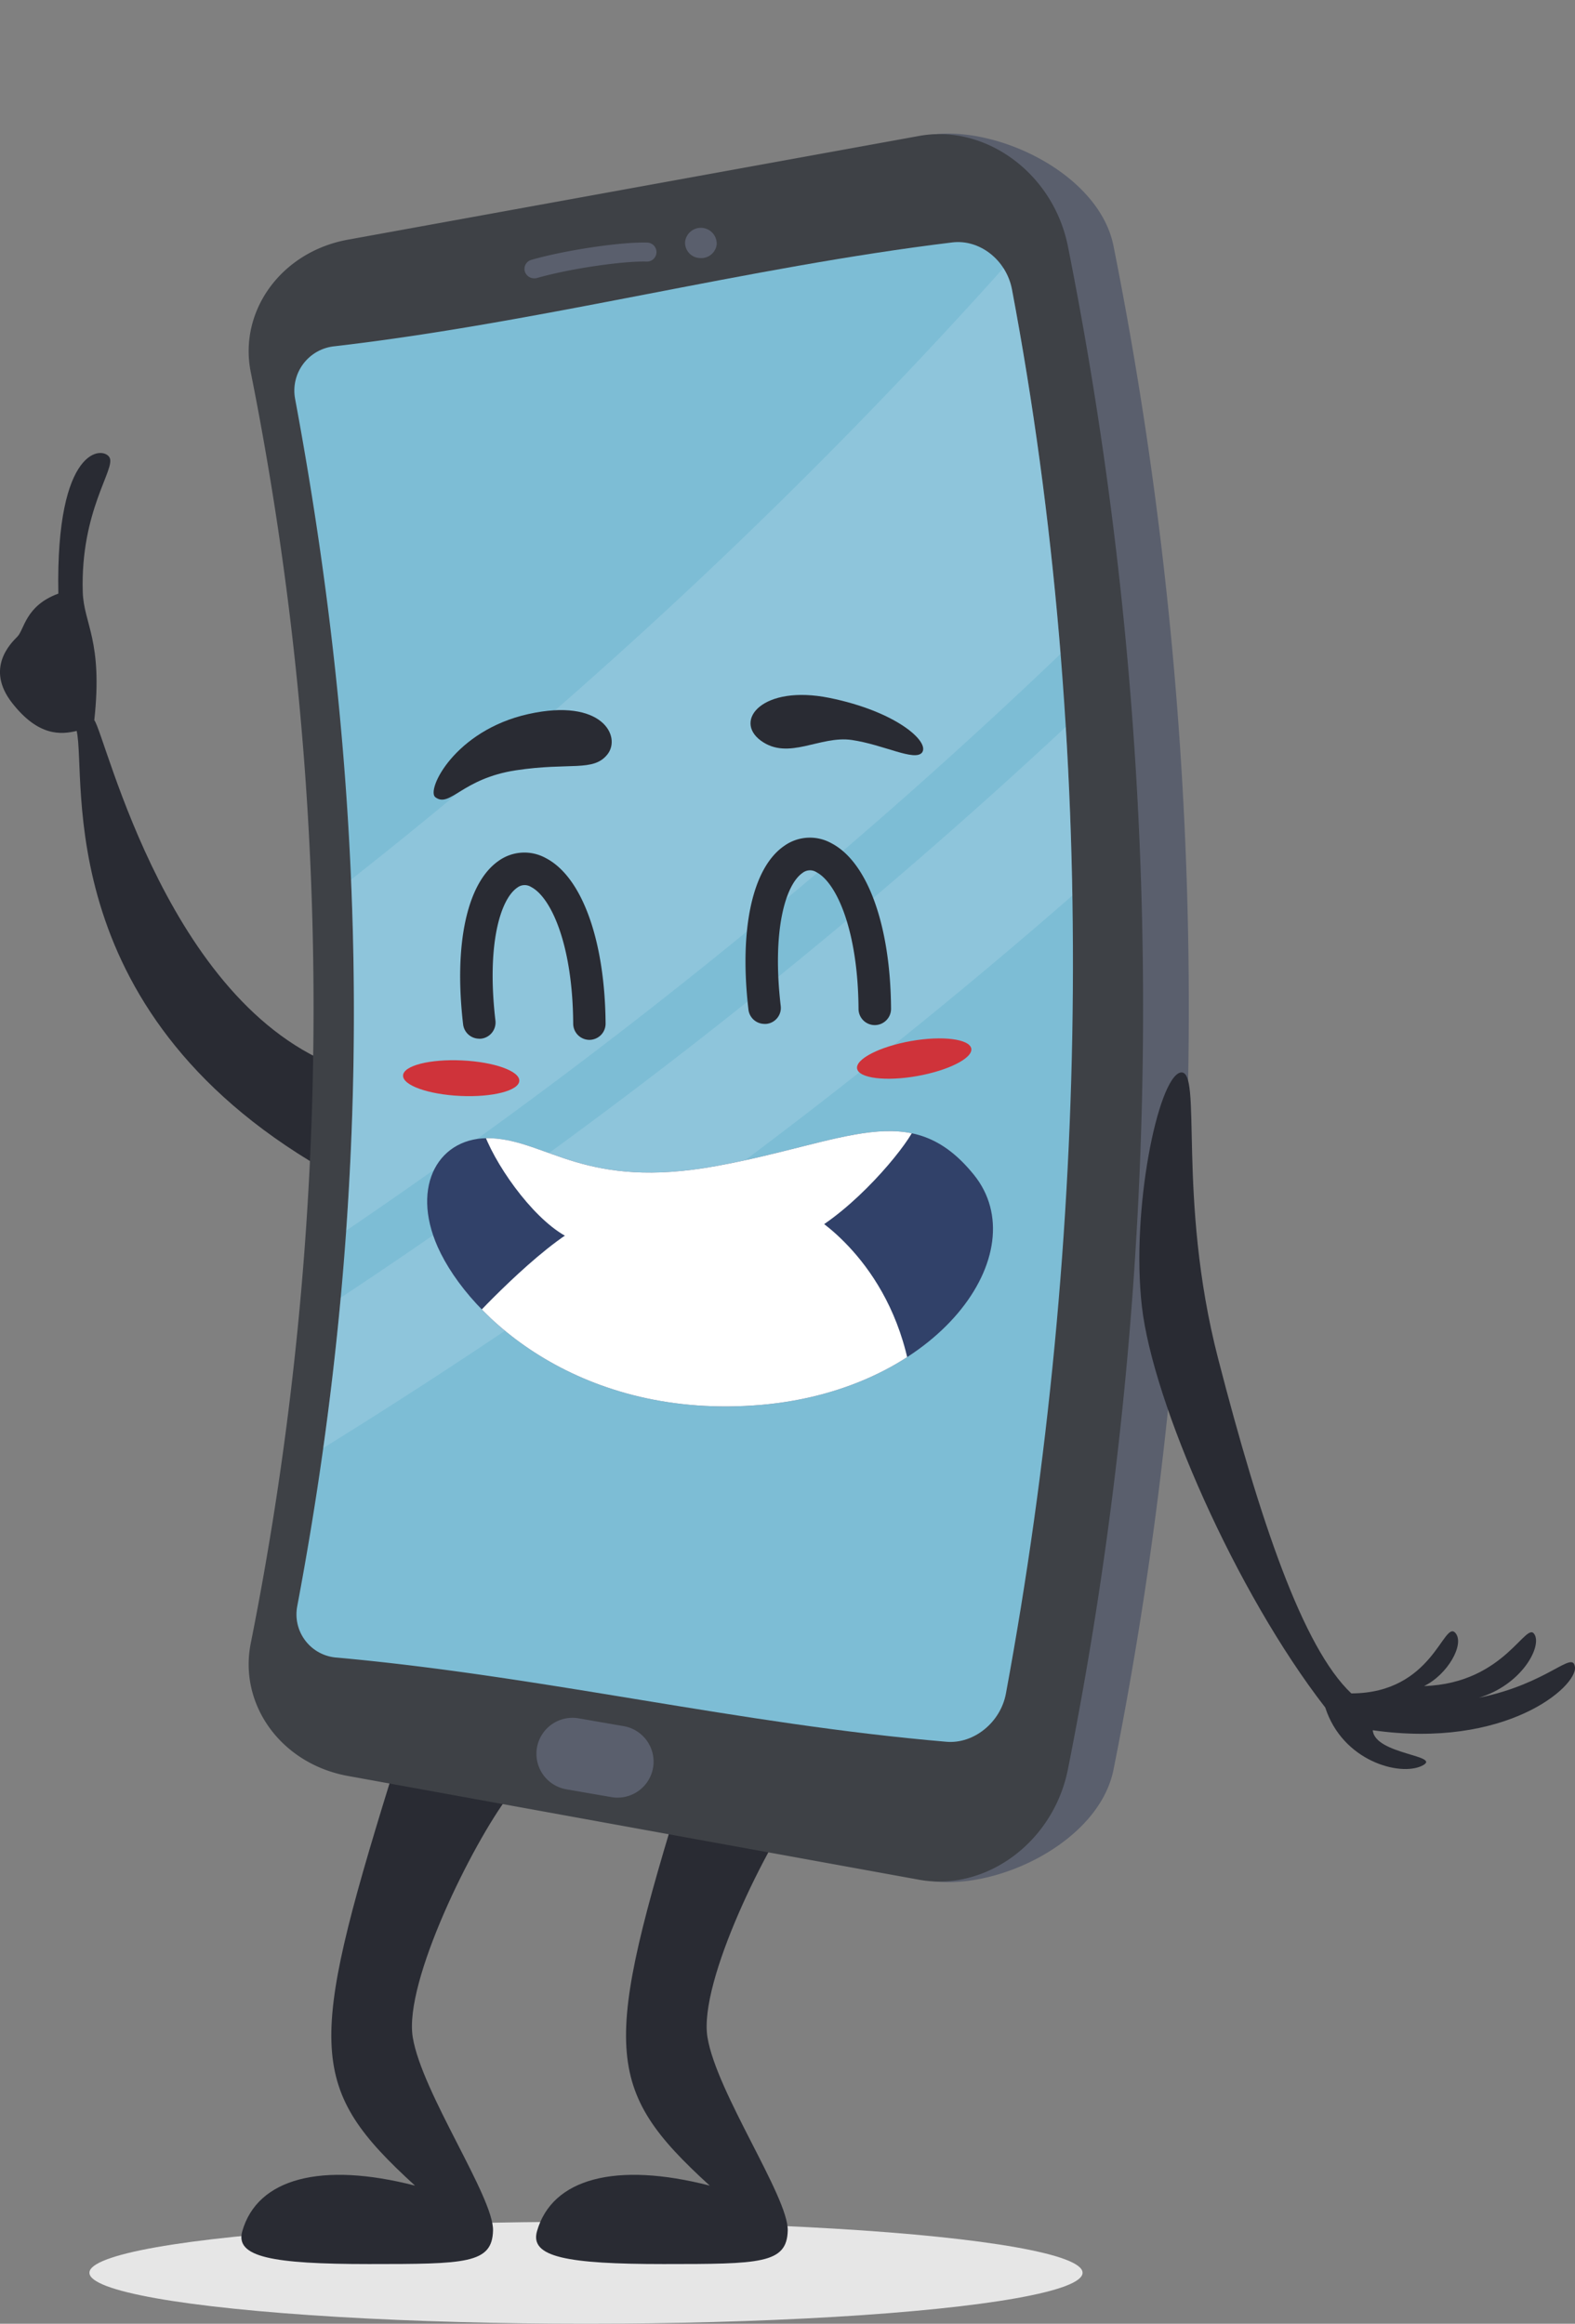 <svg xmlns="http://www.w3.org/2000/svg" xmlns:xlink="http://www.w3.org/1999/xlink" viewBox="0 0 262.08 386.68"><rect x="0" y="0" width="262.08" height="386.68" fill="#808080" stroke="none"/><defs><style>.cls-1{fill:none;}.cls-2{fill:#e6e6e6;}.cls-3{fill:#292b33;}.cls-4{fill:#5a5f6d;}.cls-5{fill:#3e4146;}.cls-6{clip-path:url(#clip-path);}.cls-7{fill:#7dbdd5;}.cls-8{fill:#d2e6f5;opacity:0.2;}.cls-9{fill:#cf333a;}.cls-10{clip-path:url(#clip-path-2);}.cls-11{fill:#314169;}.cls-12{fill:#fff;}</style><clipPath id="clip-path" transform="translate(0 22.23)"><path class="cls-1" d="M158.46,18.11C124.24,22.27,90,31.41,55.76,35.38a7.42,7.42,0,0,0-6.65,8.79c12.71,68.19,13.24,132.47.36,200.83a7.21,7.21,0,0,0,6.67,8.61c34.43,3.12,66.88,11.06,101.34,14,4.54.39,9-3.2,9.9-8,14.07-76,15.31-158,1-233.74C167.42,21,163,17.56,158.46,18.11Z"/></clipPath><clipPath id="clip-path-2" transform="translate(0 22.23)"><path class="cls-1" d="M81.81,167.18c9.4.46,15.64,8.6,37.37,4.63s32.38-11.5,42.86,1.43-5.75,35.77-35.42,38.31S78.17,197.2,72.84,185.28C68.26,175,73.1,166.76,81.81,167.18Z"/></clipPath></defs><g id="Слой_2" data-name="Слой 2"><g id="_лой_1" data-name="‘лой_1"><ellipse class="cls-2" cx="97.51" cy="378.2" rx="82.63" ry="8.48"/><path class="cls-3" d="M58.3,156c-30.1-9.35-40.7-55.91-42.61-58.39,1.46-13.3-1.77-16-1.92-21.37-.39-13.52,5.47-20.39,4.47-22.32s-9-2.09-8.53,22.63c-5.49,2-5.66,6-6.82,7.16s-5.33,5.3-.9,11S10.22,100,12.76,99.4c1.74,7.87-4.74,47.72,43.17,74.1C58.07,170.57,58.3,156,58.3,156Z" transform="translate(0 22.23)"/><path class="cls-3" d="M133.72,276.55c-6,7.9-17.5,31-16,40.22s13.49,26.61,13.36,32.16-4.57,5.59-20.67,5.59-22.26-1.17-21.06-5.44c2.5-8.83,13.15-11.63,28.75-7.61-17.7-16.15-17.91-22.79-4.14-67.27C116.3,265.57,133.59,276.6,133.72,276.55Z" transform="translate(0 22.23)"/><path class="cls-3" d="M84.68,276.55c-6,7.9-17.5,31-16,40.22s13.49,26.61,13.36,32.16-4.57,5.59-20.67,5.59-22.26-1.17-21.06-5.44c2.5-8.83,13.15-11.63,28.75-7.61-17.7-16.15-17.91-22.79-4.14-67.27C67.26,265.57,84.55,276.6,84.68,276.55Z" transform="translate(0 22.23)"/><path class="cls-4" d="M60,273.14c33.5,5.85,60.81,11.68,94.3,17.53,11.07,2,28.6-6.24,31-18.48a647.63,647.63,0,0,0,0-253.43C182.91,6.52,165.34-1.69,154.28.3,120.78,6.15,93.51,12,60,17.82,48.94,19.81,41.93,29.57,44,39.69a540.83,540.83,0,0,1,0,211.58C41.93,261.39,48.94,271.15,60,273.14Z" transform="translate(0 22.23)"/><path class="cls-5" d="M57.79,273.28l95.05,17.27c11.06,2.07,22.42-6.11,24.86-18.36a648,648,0,0,0,0-253.43C175.26,6.52,163.9-1.66,152.84.41L57.79,17.67c-11.07,2.07-18.08,11.9-16.07,22a540.45,540.45,0,0,1,0,211.58C39.71,261.39,46.72,271.21,57.79,273.28Z" transform="translate(0 22.23)"/><g class="cls-6"><path class="cls-7" d="M158.46,18.11C124.24,22.27,90,31.41,55.76,35.38a7.42,7.42,0,0,0-6.65,8.79c12.71,68.19,13.24,132.47.36,200.83a7.21,7.21,0,0,0,6.67,8.61c34.43,3.12,66.88,11.06,101.34,14,4.54.39,9-3.2,9.9-8,14.07-76,15.31-158,1-233.74C167.42,21,163,17.56,158.46,18.11Z" transform="translate(0 22.23)"/><path class="cls-8" d="M217.93,44.21C157.77,110,87.48,166.56,11.42,212a538.48,538.48,0,0,0,4.37-56.25c71.07-49.49,135.31-109.53,188.4-178A647.16,647.16,0,0,1,217.93,44.21Z" transform="translate(0 22.23)"/><path class="cls-8" d="M222.24,86C158.09,149.8,84.48,203.88,5.73,246.64q2.35-11.89,4.17-23.86C86.65,178.14,157.82,122.36,219.09,57.17Q221,71.52,222.24,86Z" transform="translate(0 22.23)"/></g><path class="cls-4" d="M119.27,18.38a2.6,2.6,0,0,1-2.83,2.33A2.55,2.55,0,0,1,114,18a2.64,2.64,0,0,1,5.26.37Z" transform="translate(0 22.23)"/><path class="cls-4" d="M88.81,24.08A1.62,1.62,0,0,1,87.35,23a1.56,1.56,0,0,1,1.11-2c5.56-1.6,14.91-3,19.25-2.86a1.58,1.58,0,1,1-.11,3.16c-4-.12-13,1.22-18.2,2.72A1.49,1.49,0,0,1,88.81,24.08Z" transform="translate(0 22.23)"/><path class="cls-3" d="M262.07,255.17c-.37-2.89-4.41,2.77-16,5.12,7-2.12,10.37-8.22,9.35-10.4-1.37-2.94-4.75,8-18.46,8.45,3.91-1.88,6.83-7,5.21-8.85-2-2.18-3.7,10.05-17.31,10.07-8.09-7.63-15.21-28.79-22.17-55.73s-2.47-48.4-6.29-47.58c-3.75,1-8.22,22.92-6.39,38.93s15.61,47.52,30.51,66.73c2.89,8.94,12.4,11.47,16.07,9.71s-7.83-1.84-8.16-5.93C250.58,268.86,262.49,258.42,262.07,255.17Z" transform="translate(0 22.23)"/><path class="cls-3" d="M90.84,120.57A7.36,7.36,0,0,0,83,121c-5.28,3.64-7.5,13.82-5.94,27.22a2.7,2.7,0,0,0,2.56,2.39,2.16,2.16,0,0,0,.44,0,2.71,2.71,0,0,0,2.38-3c-1.47-12.55.77-20.16,3.63-22.13a2,2,0,0,1,2.31-.11c3.31,1.72,6.92,9.57,7,22.75a2.71,2.71,0,0,0,2.73,2.69A2.75,2.75,0,0,0,100,150a2.71,2.71,0,0,0,.77-1.92C100.66,134.24,96.85,123.7,90.84,120.57Z" transform="translate(0 22.23)"/><path class="cls-3" d="M138.35,118.09a7.35,7.35,0,0,0-7.87.45c-5.28,3.64-7.5,13.82-5.94,27.22a2.69,2.69,0,0,0,2.56,2.39,2.2,2.2,0,0,0,.44,0,2.66,2.66,0,0,0,1.81-1,2.64,2.64,0,0,0,.56-2c-1.46-12.55.78-20.16,3.64-22.13a2,2,0,0,1,2.31-.11c3.3,1.72,6.91,9.57,7,22.75a2.7,2.7,0,0,0,4.63,1.88,2.67,2.67,0,0,0,.78-1.92C148.18,131.76,144.37,121.22,138.35,118.09Z" transform="translate(0 22.23)"/><path class="cls-3" d="M72.44,110.43c2.44,1.84,4.43-3.12,13.42-4.48s12.88.31,15.22-2.65-.87-9.44-13.15-6.71S70.88,109.26,72.44,110.43Z" transform="translate(0 22.23)"/><path class="cls-9" d="M86.41,157.63c-.07,1.63-4.47,2.76-9.81,2.51s-9.61-1.77-9.53-3.41,4.47-2.75,9.81-2.5S86.49,156,86.41,157.63Z" transform="translate(0 22.23)"/><path class="cls-9" d="M142.62,155.59c.28,1.61,4.78,2.17,10,1.24s9.3-3,9-4.58-4.78-2.17-10-1.25S142.34,154,142.62,155.59Z" transform="translate(0 22.23)"/><path class="cls-3" d="M153.43,103c1.33-1.8-4.34-6.86-15.43-9.1s-16,3.75-11.39,7.12,9.83-.9,15.15-.11S152.2,104.51,153.43,103Z" transform="translate(0 22.23)"/><g class="cls-10"><path class="cls-11" d="M81.81,167.18c9.4.46,15.64,8.6,37.37,4.63s32.38-11.5,42.86,1.43-5.75,35.77-35.42,38.31S78.17,197.2,72.84,185.28C68.26,175,73.1,166.76,81.81,167.18Z" transform="translate(0 22.23)"/><path class="cls-12" d="M79,196.89s12.79-13.81,19.67-16,36.19-1,36.19-1,13.19,7.38,16.57,26S91.61,226.14,79,196.89Z" transform="translate(0 22.23)"/><path class="cls-12" d="M80.28,165.61c1.75,5.46,8.06,14.6,13.76,17.81s35.28,3.44,43.17-2,15.17-15,15.17-16.63S87.39,159.58,80.28,165.61Z" transform="translate(0 22.23)"/></g><path class="cls-4" d="M101.75,276.82l-7.51-1.3a6,6,0,0,1-4.89-6.93h0a6,6,0,0,1,6.93-4.88l7.51,1.3a6,6,0,0,1,4.88,6.92h0A6,6,0,0,1,101.75,276.82Z" transform="translate(0 22.23)"/></g></g></svg>